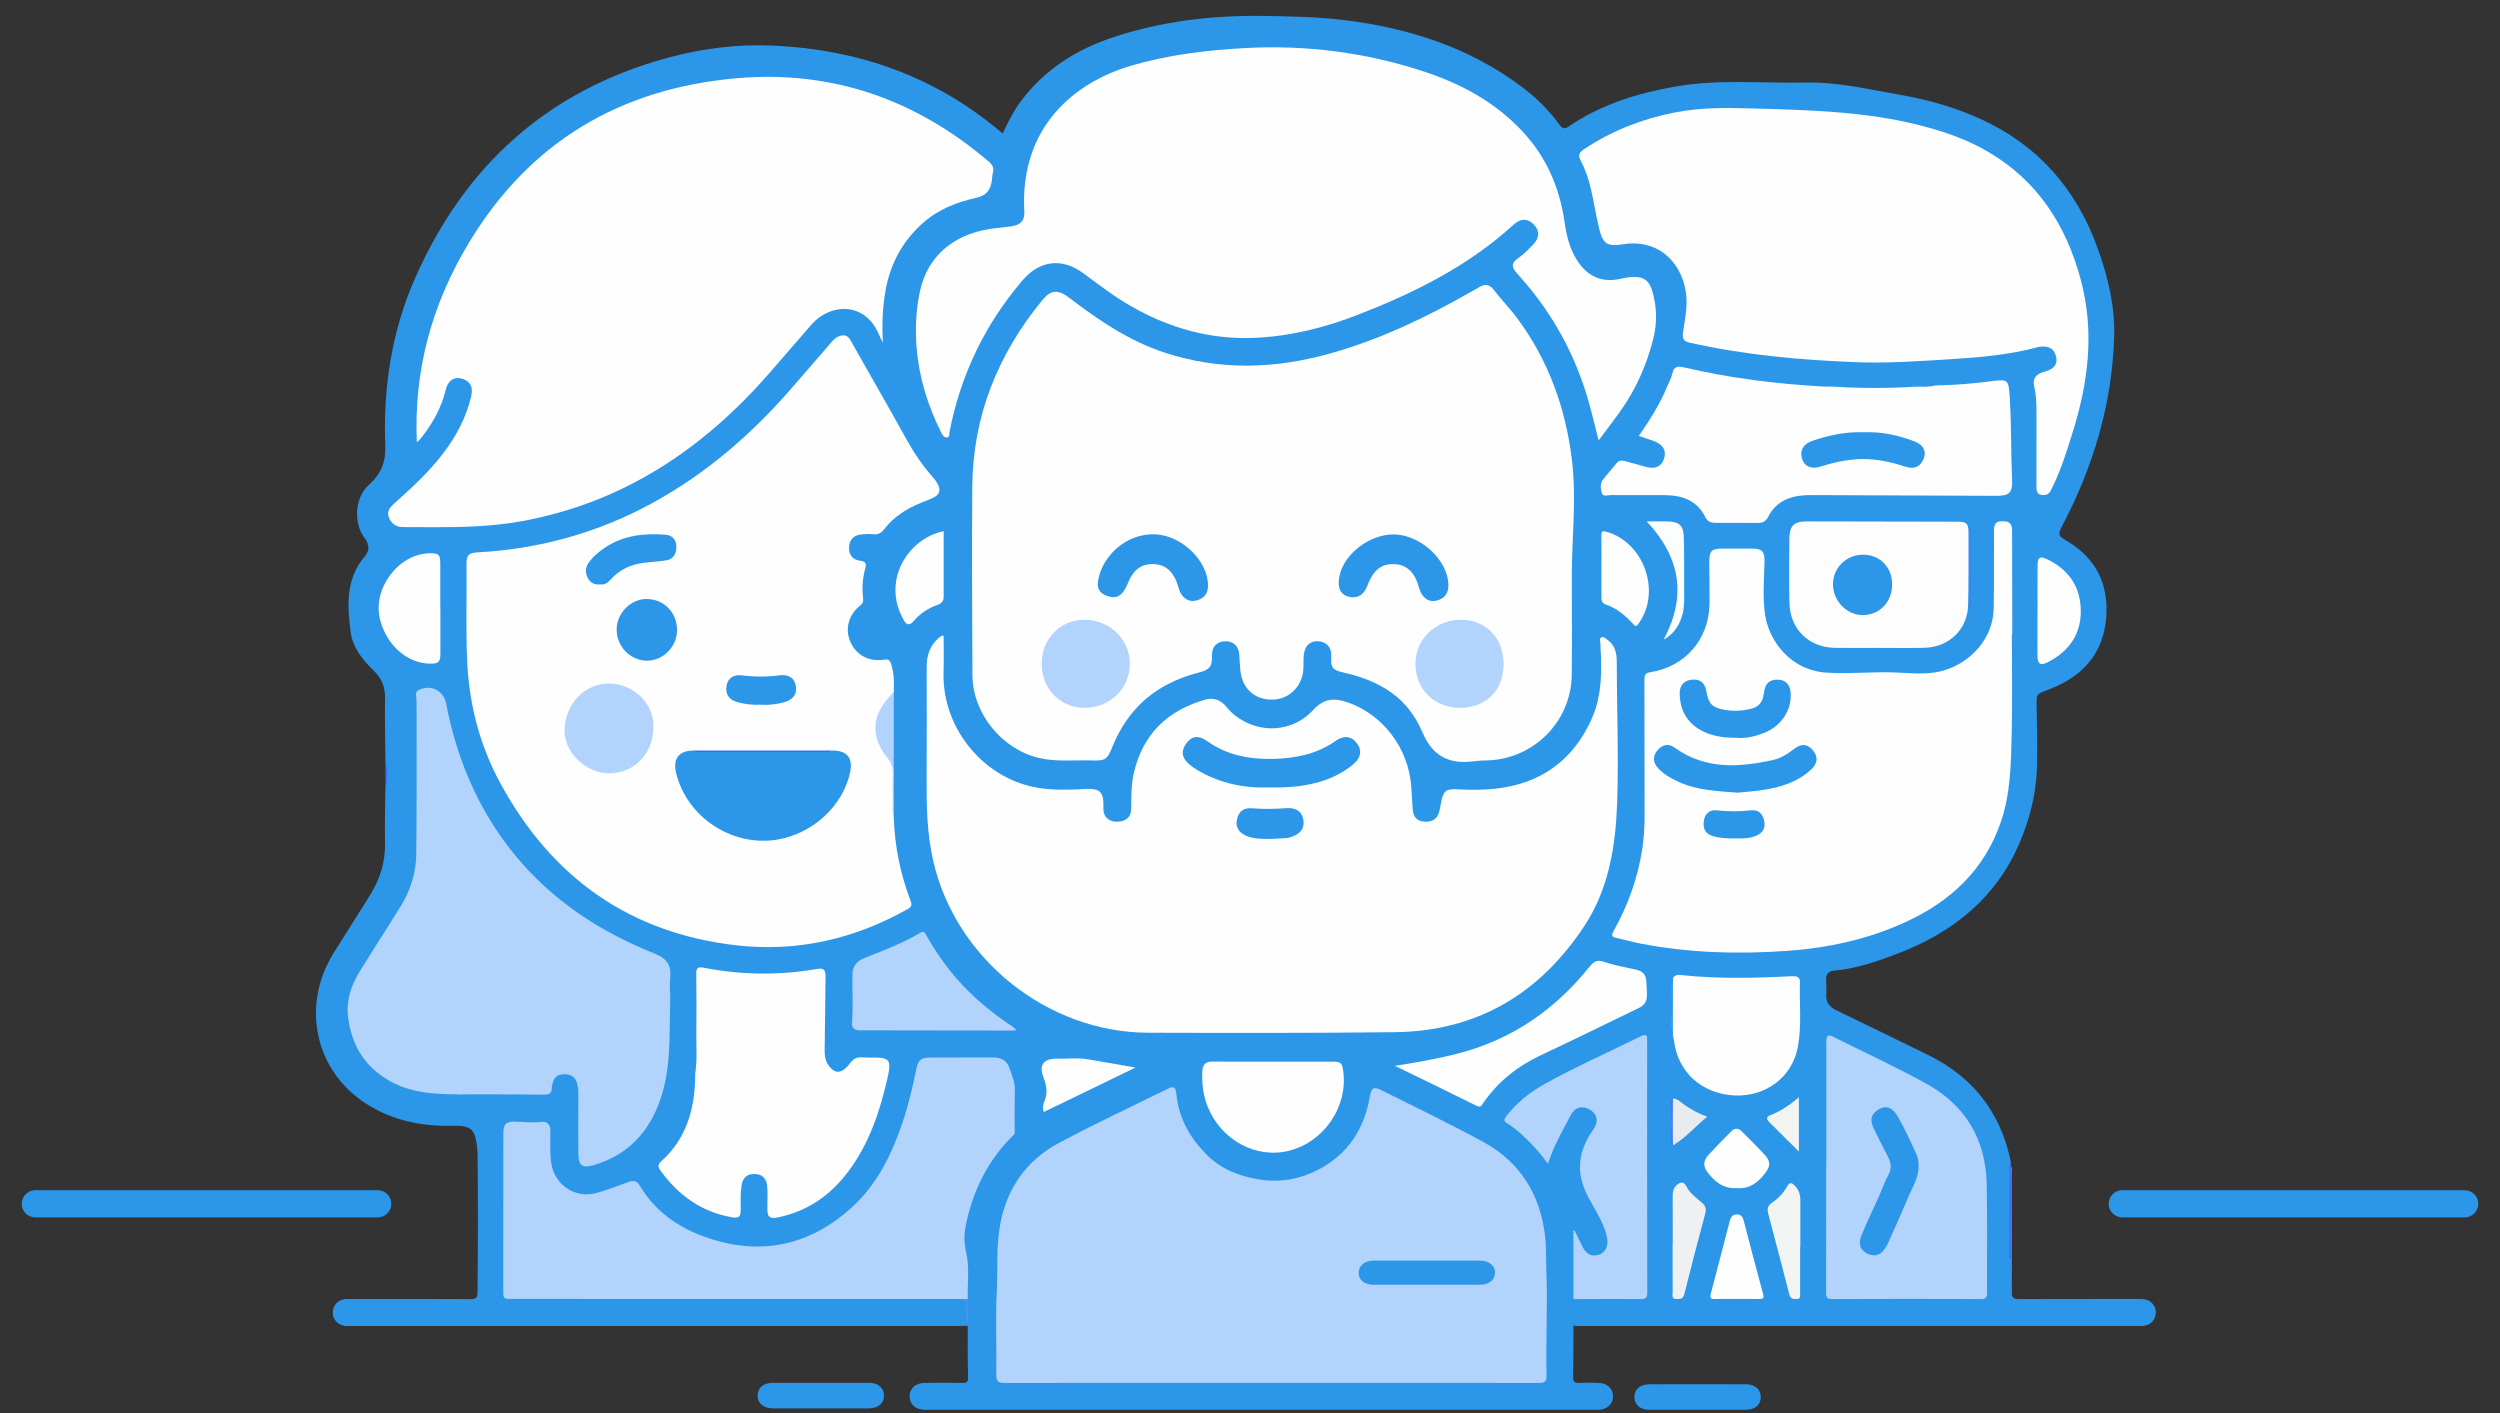 <?xml version="1.0" encoding="utf-8"?>
<!-- Generator: Adobe Illustrator 21.0.0, SVG Export Plug-In . SVG Version: 6.00 Build 0)  -->
<svg version="1.0" id="图层_1" xmlns="http://www.w3.org/2000/svg" xmlns:xlink="http://www.w3.org/1999/xlink" x="0px" y="0px"
	 viewBox="0 0 230 130" enable-background="new 0 0 230 130" xml:space="preserve">
<rect x="0" y="0" width="230" height="130" fill="#333333" stroke="none"/>
<path fill="#2C97E8" d="M35.453,69.83c-0.014-1.872-0.059-3.745-0.029-5.617c0.016-1.009-0.317-1.814-1.03-2.505
	c-1.031-0.999-1.95-2.109-2.138-3.578c-0.312-2.442-0.453-4.878,1.312-6.952c0.442-0.52,0.425-1.082-0.018-1.666
	c-1.056-1.391-0.911-3.747,0.384-4.903c1.108-0.989,1.572-2.071,1.511-3.599c-0.213-5.373,0.599-10.606,2.795-15.543
	C42.822,15.169,50.456,8.303,61.397,5.325c3.169-0.863,6.433-1.279,9.74-1.13c7.81,0.353,14.825,2.813,20.858,7.873
	c0.066,0.055,0.136,0.104,0.261,0.199c0.474-1.02,0.962-2.002,1.618-2.889c2.191-2.963,5.155-4.841,8.598-5.97
	c4.397-1.443,8.932-2,13.557-1.942c2.526,0.032,5.049,0.072,7.559,0.373c5.991,0.719,11.585,2.516,16.466,6.183
	c1.292,0.971,2.438,2.108,3.394,3.419c0.272,0.373,0.451,0.487,0.9,0.179c2.947-2.017,6.273-3.03,9.756-3.652
	c3.983-0.712,7.993-0.287,11.99-0.374c3.019-0.066,5.959,0.653,8.911,1.167c2.447,0.426,4.826,1.116,7.101,2.138
	c5.343,2.401,8.892,6.44,10.868,11.904c0.966,2.672,1.625,5.419,1.528,8.283c-0.208,6.136-1.925,11.865-4.773,17.277
	c-0.42,0.799-0.387,0.929,0.4,1.393c2.695,1.592,3.885,3.977,3.641,7.061c-0.244,3.074-1.905,5.152-4.696,6.374
	c-0.239,0.105-0.48,0.207-0.724,0.299c-0.984,0.371-0.998,0.369-0.982,1.434c0.03,1.957,0.098,3.923,0.026,5.87
	c-0.084,2.278-0.655,4.515-1.546,6.639c-2.159,5.151-6.14,8.332-11.224,10.282c-1.907,0.732-3.841,1.405-5.903,1.588
	c-0.479,0.043-0.739,0.326-0.722,0.834c0.016,0.457,0.045,0.916,0.016,1.371c-0.046,0.718,0.324,1.146,0.917,1.435
	c2.834,1.381,5.678,2.742,8.505,4.138c4.092,2.022,6.617,5.273,7.548,9.749c0.017,0.083,0.009,0.172,0.012,0.258
	c-0.12,0.226-0.06,0.47-0.06,0.704c-0.005,2.413-0.001,4.827-0.007,7.24c-0.001,0.207,0.076,0.431-0.064,0.623
	c0.142,0.013,0.074-0.085,0.074-0.156c-0.003-2.609-0.002-5.218-0.001-7.827c0-0.127-0.027-0.264,0.084-0.367
	c0.162,0.243,0.06,0.511,0.061,0.764c0.012,3.615,0.024,7.229,0.005,10.844c-0.003,0.512,0.173,0.605,0.639,0.603
	c3.68-0.017,7.36-0.008,11.041-0.012c0.353,0,0.703,0.005,1.004,0.211c0.435,0.298,0.634,0.722,0.543,1.241
	c-0.091,0.517-0.416,0.857-0.927,0.988c-0.186,0.048-0.388,0.044-0.583,0.044c-17.203,0.002-34.407,0.002-51.61,0.001
	c-0.109,0-0.217-0.01-0.326-0.015c-0.149-0.789-0.03-1.585-0.065-2.377c0.199-0.378,0.565-0.264,0.869-0.267
	c1.633-0.015,3.266-0.003,4.9-0.009c0.73-0.003,0.775-0.048,0.776-0.781c0.002-7.447,0.003-14.895,0-22.342
	c0-0.741-0.083-0.792-0.729-0.48c-2.684,1.299-5.403,2.527-8.028,3.945c-1.334,0.72-2.548,1.591-3.544,2.743
	c-0.469,0.542-0.452,0.637,0.132,1.07c1.178,0.875,2.159,1.949,3.157,3.14c0.282-0.712,0.633-1.328,0.91-1.982
	c0.315-0.743,0.716-1.445,1.137-2.129c0.529-0.861,1.306-1.018,2.051-0.492c0.622,0.438,0.787,1.1,0.436,1.774
	c-0.151,0.29-0.354,0.549-0.525,0.827c-0.977,1.59-1.042,3.242-0.301,4.933c0.42,0.958,1.002,1.834,1.451,2.779
	c0.254,0.535,0.464,1.083,0.53,1.673c0.088,0.791-0.251,1.388-0.868,1.571c-0.75,0.223-1.326-0.039-1.716-0.79
	c-0.204-0.394-0.417-0.785-0.498-1.072c-0.128,1.876,0.135,3.897-0.144,5.91c-0.027,0.802,0.055,1.605-0.046,2.404
	c-0.006,1.546,0.007,3.092-0.029,4.638c-0.011,0.469,0.134,0.6,0.586,0.571c0.585-0.038,1.176-0.022,1.763-0.006
	c0.793,0.022,1.32,0.525,1.321,1.236c0.001,0.71-0.525,1.209-1.316,1.243c-0.13,0.006-0.261,0.001-0.392,0.001
	c-20.425,0-40.849,0-61.274,0c-0.109,0-0.218,0.002-0.327-0.001c-0.848-0.019-1.394-0.497-1.399-1.224
	c-0.005-0.759,0.545-1.251,1.432-1.257c1.132-0.008,2.265-0.018,3.397,0.006c0.447,0.01,0.567-0.09,0.549-0.58
	c-0.057-1.544-0.028-3.091-0.032-4.637c-0.117-0.789-0.022-1.583-0.053-2.374c-0.095-0.335-0.116-0.678-0.12-1.026
	c-0.015-1.277-0.003-2.544-0.21-3.824c-0.339-2.099,0.44-4.022,1.261-5.902c0.693-1.586,1.656-2.997,2.855-4.246
	c0.15-0.156,0.311-0.305,0.383-0.519c0.057-1.258,0.015-2.514,0.018-3.771c-0.017-0.687-0.219-1.329-0.47-1.959
	c-0.224-0.561-0.631-0.889-1.242-0.898c-1.961-0.03-3.922-0.043-5.882,0.006c-0.714,0.018-0.964,0.287-1.129,1.118
	c-0.356,1.799-0.823,3.565-1.438,5.293c-0.917,2.575-2.194,4.953-4.093,6.926c-2.107,2.189-4.717,3.481-7.739,3.88
	c-4.233,0.56-7.856-0.783-10.98-3.606c-0.517-0.467-0.952-1.018-1.33-1.607c-0.419-0.652-0.528-0.691-1.287-0.461
	c-0.772,0.234-1.511,0.562-2.28,0.805c-1.647,0.52-3.018,0.117-4.099-1.202c-0.617-0.753-0.72-1.665-0.774-2.583
	c-0.036-0.608,0.007-1.22-0.015-1.83c-0.025-0.668-0.185-0.818-0.835-0.773c-0.611,0.042-1.215,0.014-1.824-0.057
	c-0.919-0.106-1.257,0.197-1.259,1.111c-0.009,4.663-0.006,9.325-0.001,13.988c0.001,0.784,0.049,0.815,1.027,0.815
	c13.225,0.001,26.45,0,39.675,0.001c0.37,0,0.741-0.009,1.111,0.006c0.237,0.01,0.487-0.005,0.658,0.215
	c-0.002,0.812,0.089,1.626-0.05,2.435c-0.239,0.007-0.478,0.019-0.718,0.019c-18.601,0.001-37.202,0.001-55.804,0
	c-0.239,0-0.483,0.016-0.717-0.019c-0.623-0.094-1.064-0.613-1.061-1.218c0.003-0.617,0.431-1.125,1.056-1.225
	c0.213-0.034,0.434-0.02,0.652-0.02c3.659-0.001,7.319-0.01,10.978,0.01c0.482,0.003,0.628-0.116,0.633-0.611
	c0.047-4.269,0.052-8.538,0.006-12.807c-0.001-0.087-0.001-0.175-0.01-0.261c-0.209-2.035-0.513-2.309-2.417-2.269
	c-2.81,0.06-5.501-0.522-7.895-2.078c-4.653-3.024-5.916-8.996-2.937-13.79c1.113-1.791,2.256-3.563,3.369-5.354
	c0.914-1.471,1.415-3.057,1.376-4.816c-0.036-1.609,0.016-3.221,0.029-4.831C35.55,71.743,35.547,70.786,35.453,69.83z"/>
<path fill="#2C97E8" d="M75.481,129.572c-1.459,0-2.918,0.003-4.376-0.001c-0.871-0.003-1.415-0.471-1.405-1.192
	c0.01-0.7,0.54-1.157,1.373-1.158c2.961-0.005,5.922-0.005,8.883,0c0.836,0.001,1.361,0.456,1.373,1.159
	c0.012,0.721-0.531,1.187-1.406,1.19C78.442,129.576,76.961,129.572,75.481,129.572z"/>
<path fill="#2C97E8" d="M156.21,127.349c1.459,0,2.918-0.004,4.376,0.001c0.874,0.003,1.415,0.469,1.405,1.193
	c-0.009,0.697-0.54,1.155-1.374,1.157c-2.961,0.005-5.922,0.005-8.883,0c-0.832-0.001-1.362-0.459-1.371-1.159
	c-0.01-0.724,0.53-1.188,1.405-1.191C153.249,127.346,154.73,127.349,156.21,127.349z"/>
<path fill="#3B6DF9" d="M185.025,107.304c0,2.845,0,5.69,0,8.534c-0.051,0-0.102,0-0.152,0.001c0-0.319,0-0.637,0-0.956
	c0-2.372-0.002-4.744,0.004-7.117c0.001-0.229-0.086-0.484,0.123-0.679C185.008,107.159,185.017,107.232,185.025,107.304z"/>
<path fill="#3267F8" d="M35.453,69.83c0.2,0.957,0.204,1.913-0.002,2.869C35.452,71.743,35.452,70.786,35.453,69.83z"/>
<path fill="#6188FA" d="M88.91,121.969c-0.001-0.815-0.002-1.631-0.002-2.446c0.033-0.052,0.076-0.062,0.129-0.03
	c-0.001,0.839-0.002,1.677-0.002,2.516C88.992,122,88.95,121.987,88.91,121.969z"/>
<path fill="#2C97E8" d="M144.874,119.518c-0.001,0.819-0.001,1.637-0.002,2.456c-0.036,0.023-0.075,0.038-0.117,0.046
	c0-0.845,0-1.689-0.001-2.534C144.804,119.461,144.843,119.471,144.874,119.518z"/>
<path fill="#FEFEFE" d="M144.606,52.868c0,3.092,0.038,6.185-0.009,9.277c-0.066,4.325-3.623,7.789-7.95,7.817
	c-0.325,0.002-0.653,0.023-0.975,0.068c-2.36,0.328-3.872-0.465-4.81-2.662c-0.728-1.703-1.823-3.051-3.401-4.012
	c-1.203-0.732-2.516-1.181-3.882-1.488c-0.983-0.221-1.151-0.439-1.101-1.424c0.042-0.826-0.353-1.345-1.094-1.437
	c-0.776-0.097-1.315,0.323-1.424,1.17c-0.061,0.472-0.02,0.957-0.054,1.434c-0.112,1.54-1.316,2.72-2.794,2.755
	c-1.644,0.039-2.813-0.983-2.995-2.638c-0.055-0.497-0.07-0.998-0.104-1.497c-0.054-0.791-0.551-1.257-1.31-1.231
	c-0.777,0.027-1.216,0.503-1.202,1.305c0.017,1-0.168,1.294-1.189,1.562c-2.398,0.629-4.496,1.736-6.104,3.669
	c-0.786,0.945-1.391,1.996-1.851,3.135c-0.496,1.227-0.648,1.333-1.999,1.291c-1.585-0.049-3.181,0.14-4.752-0.223
	c-3.423-0.791-6.124-4.104-6.141-7.614c-0.027-5.793-0.063-11.586-0.014-17.379c0.055-6.481,2.358-12.151,6.441-17.132
	c0.791-0.965,1.456-0.996,2.47-0.221c2.705,2.065,5.494,3.966,8.778,5.046c5.078,1.67,10.143,1.508,15.228,0.084
	c4.576-1.282,8.822-3.313,12.933-5.656c0.284-0.162,0.568-0.322,0.852-0.483c0.553-0.313,0.94-0.175,1.328,0.343
	c0.637,0.852,1.399,1.61,2.036,2.462c2.926,3.911,4.529,8.344,5.106,13.17C145.041,45.857,144.622,49.365,144.606,52.868z"/>
<path fill="#FEFEFE" d="M86.813,58.485c0,1.143,0.03,2.253-0.005,3.36c-0.165,5.188,3.803,9.973,8.949,10.675
	c1.287,0.176,2.605,0.149,3.912,0.073c1.58-0.092,1.895,0.223,1.844,1.786c-0.023,0.71,0.431,1.188,1.157,1.217
	c0.858,0.035,1.386-0.382,1.4-1.185c0.019-1.111-0.01-2.225,0.245-3.314c0.832-3.564,3.105-5.743,6.57-6.731
	c0.78-0.223,1.455,0.049,1.97,0.692c0.456,0.569,1.025,1.006,1.67,1.34c2.089,1.081,4.648,0.721,6.287-1.079
	c0.961-1.055,1.918-1.135,3.149-0.712c3.239,1.114,5.602,4.181,5.872,7.715c0.053,0.694,0.091,1.39,0.132,2.085
	c0.042,0.716,0.36,1.102,0.976,1.174c0.771,0.09,1.265-0.2,1.462-0.884c0.084-0.291,0.123-0.596,0.18-0.895
	c0.193-1.018,0.448-1.253,1.504-1.189c1.134,0.069,2.263,0.073,3.392-0.043c4.276-0.438,7.307-2.641,9.009-6.559
	c0.79-1.818,0.878-3.801,0.794-5.775c-0.014-0.326-0.042-0.653-0.04-0.979c0.001-0.209-0.131-0.511,0.054-0.608
	c0.255-0.134,0.477,0.134,0.675,0.286c0.633,0.487,0.77,1.199,0.77,1.93c0.002,4.312,0.184,8.625,0.038,12.936
	c-0.136,4.024-0.762,7.977-3.029,11.405c-4.116,6.225-9.853,9.669-17.446,9.755c-7.559,0.086-15.117,0.071-22.676,0.05
	c-9.241-0.026-17.686-6.761-19.764-15.769c-0.581-2.521-0.633-5.088-0.616-7.662c0.023-3.398,0.009-6.796,0.004-10.194
	c-0.002-1.075,0.287-2.02,1.146-2.729c0.067-0.055,0.136-0.11,0.21-0.154C86.64,58.487,86.689,58.496,86.813,58.485z"/>
<path fill="#FEFEFE" d="M82.226,75.197c0.084,2.648,0.606,5.211,1.55,7.683c0.149,0.39,0.074,0.56-0.272,0.755
	c-4.889,2.753-10.129,3.965-15.707,3.339c-9.861-1.106-17.046-6.247-21.75-14.887c-1.895-3.481-2.884-7.243-3.066-11.241
	c-0.135-2.962-0.024-5.918-0.06-8.876c-0.011-0.921,0.16-1.105,1.095-1.157c5.699-0.32,11.065-1.825,16.067-4.571
	c4.907-2.694,9.072-6.299,12.729-10.513c1.213-1.398,2.424-2.798,3.637-4.195c0.186-0.214,0.372-0.436,0.637-0.553
	c0.465-0.205,0.859-0.213,1.157,0.317c1.717,3.053,3.473,6.086,5.17,9.15c0.679,1.227,1.455,2.371,2.379,3.419
	c0.204,0.231,0.384,0.47,0.517,0.747c0.229,0.475,0.118,0.868-0.331,1.111c-0.398,0.216-0.833,0.366-1.255,0.537
	c-1.334,0.539-2.513,1.296-3.4,2.448c-0.248,0.323-0.524,0.479-0.942,0.441c-0.367-0.034-0.741-0.019-1.109,0.013
	c-0.731,0.064-1.125,0.477-1.158,1.17c-0.031,0.67,0.289,1.149,0.984,1.244c0.552,0.075,0.631,0.248,0.491,0.762
	c-0.24,0.886-0.293,1.806-0.182,2.721c0.037,0.305-0.049,0.465-0.28,0.65c-1.071,0.859-1.408,2.159-0.894,3.333
	c0.543,1.239,1.714,1.869,3.143,1.64c0.382-0.061,0.507,0.104,0.606,0.401c0.281,0.843,0.272,1.712,0.246,2.584
	c-0.101,0.268-0.276,0.485-0.455,0.706c-1.352,1.677-1.399,3.415-0.09,5.114c0.368,0.478,0.513,0.955,0.509,1.551
	C82.181,72.426,82.122,73.813,82.226,75.197z"/>
<path fill="#FEFEFE" d="M38.348,40.667c-0.282-6.653,1.403-12.705,4.78-18.314C48.726,13.059,57.062,8.135,67.755,7.2
	C76.55,6.43,84.28,9.153,90.977,14.877c0.34,0.29,0.49,0.577,0.37,1.014c-0.063,0.228-0.062,0.473-0.095,0.709
	c-0.132,0.925-0.533,1.399-1.459,1.606c-1.765,0.395-3.407,1.023-4.796,2.231c-1.95,1.696-3.105,3.826-3.539,6.359
	c-0.266,1.551-0.335,3.11-0.231,4.725c-0.123-0.249-0.261-0.492-0.367-0.748c-1.241-2.99-4.421-2.932-6.194-0.925
	c-1.355,1.534-2.671,3.102-4.022,4.638c-6.074,6.903-13.376,11.752-22.555,13.447c-2.688,0.496-5.408,0.577-8.132,0.569
	c-0.958-0.003-1.917-0.015-2.875-0.011c-0.65,0.003-1.08-0.322-1.306-0.899c-0.209-0.534,0.099-0.917,0.473-1.252
	c1.625-1.453,3.228-2.926,4.552-4.672c1.185-1.562,2.087-3.261,2.541-5.179c0.186-0.786-0.016-1.294-0.588-1.555
	c-0.828-0.379-1.513-0.043-1.752,0.945c-0.377,1.556-1.114,2.92-2.073,4.179c-0.119,0.156-0.245,0.306-0.374,0.454
	C38.516,40.558,38.459,40.586,38.348,40.667z"/>
<path fill="#FEFEFE" d="M147.073,40.515c-0.296-1.166-0.546-2.214-0.83-3.252c-1.203-4.397-3.303-8.312-6.333-11.724
	c-0.13-0.147-0.266-0.289-0.391-0.439c-0.491-0.59-0.47-0.912,0.147-1.344c0.505-0.354,0.929-0.79,1.354-1.225
	c0.62-0.633,0.652-1.266,0.12-1.843c-0.555-0.602-1.218-0.633-1.896-0.014c-4.172,3.811-9.135,6.271-14.33,8.291
	c-3.006,1.169-6.138,1.958-9.381,2.113c-4.113,0.197-7.924-0.869-11.482-2.91c-1.55-0.889-2.959-1.978-4.392-3.034
	c-1.937-1.428-3.993-1.199-5.57,0.641c-3.476,4.053-5.708,8.712-6.733,13.95c-0.038,0.196,0.047,0.499-0.251,0.519
	c-0.262,0.017-0.405-0.229-0.513-0.446c-1.215-2.438-2.026-4.995-2.255-7.72c-0.15-1.789-0.078-3.573,0.308-5.326
	c0.688-3.121,2.985-5.141,6.399-5.684c0.665-0.106,1.341-0.144,2.006-0.248c0.895-0.14,1.231-0.531,1.184-1.41
	c-0.412-7.747,4.647-11.852,9.855-13.375c3.421-1,6.935-1.424,10.486-1.615c5.606-0.301,11.077,0.403,16.406,2.154
	c3.457,1.136,6.586,2.827,9.106,5.535c2.202,2.366,3.403,5.177,3.856,8.336c0.188,1.307,0.498,2.563,1.257,3.667
	c0.921,1.339,2.173,1.888,3.786,1.556c0.34-0.07,0.682-0.148,1.027-0.176c1.195-0.097,1.726,0.275,2.04,1.432
	c0.378,1.393,0.404,2.806,0.058,4.199c-0.614,2.472-1.636,4.769-3.135,6.839C148.385,38.784,147.765,39.59,147.073,40.515z"/>
<path fill="#B1D3FC" d="M116.974,127.219c-8.17,0-16.34-0.007-24.51,0.014c-0.613,0.002-0.816-0.131-0.806-0.779
	c0.039-2.57-0.075-5.146,0.048-7.71c0.099-2.059-0.066-4.131,0.327-6.181c0.636-3.321,2.44-5.827,5.372-7.402
	c3.295-1.77,6.694-3.347,10.051-5.001c0.545-0.268,0.701-0.173,0.779,0.573c0.231,2.207,1.269,3.989,2.809,5.527
	c1.388,1.386,3.114,2.004,5.01,2.278c1.833,0.265,3.575-0.08,5.184-0.904c2.746-1.406,4.272-3.744,4.789-6.758
	c0.131-0.765,0.357-0.935,1.031-0.596c3.133,1.572,6.298,3.088,9.375,4.762c3.412,1.857,5.261,4.823,5.717,8.684
	c0.118,1.002,0.073,1.999,0.112,2.998c0.127,3.263-0.052,6.528,0.021,9.79c0.013,0.591-0.17,0.719-0.735,0.717
	C133.357,127.213,125.166,127.219,116.974,127.219z"/>
<path fill="#FEFEFE" d="M160.447,9.96c6.187,0.15,11.236,0.313,16.172,1.565c2.202,0.559,4.339,1.292,6.308,2.451
	c4.542,2.673,7.149,6.733,8.497,11.734c1.296,4.806,0.703,9.492-0.761,14.135c-0.503,1.596-0.991,3.202-1.716,4.719
	c-0.084,0.176-0.177,0.349-0.259,0.527c-0.184,0.402-0.508,0.52-0.915,0.433c-0.428-0.092-0.418-0.438-0.418-0.773
	c0.001-2.309-0.005-4.618,0.003-6.927c0.003-0.765-0.044-1.519-0.209-2.269c-0.149-0.681,0.094-1.069,0.759-1.301
	c0.205-0.071,0.419-0.121,0.616-0.21c0.518-0.234,0.78-0.626,0.644-1.205c-0.132-0.564-0.458-0.935-1.079-0.949
	c-0.195-0.004-0.4-0.011-0.585,0.04c-2.685,0.733-5.441,0.954-8.2,1.127c-2.846,0.178-5.691,0.375-8.548,0.264
	c-5.141-0.2-10.249-0.658-15.281-1.791c-0.573-0.129-0.72-0.356-0.64-0.923c0.181-1.287,0.48-2.578,0.242-3.886
	c-0.514-2.821-2.7-4.747-5.759-4.248c-1.468,0.239-1.861-0.033-2.208-1.498c-0.28-1.182-0.466-2.387-0.741-3.57
	c-0.212-0.911-0.514-1.805-0.947-2.635c-0.268-0.514-0.112-0.759,0.319-1.047c2.554-1.705,5.354-2.788,8.356-3.379
	C156.574,9.856,159.079,9.931,160.447,9.96z"/>
<path fill="#FEFEFE" d="M185.092,58.337c0,3.072,0.058,6.145-0.017,9.216c-0.066,2.714-0.097,5.444-0.996,8.067
	c-1.519,4.432-4.648,7.325-8.8,9.226c-3.465,1.586-7.134,2.373-10.923,2.638c-4.494,0.314-8.967,0.186-13.401-0.67
	c-0.747-0.144-1.481-0.359-2.226-0.517c-0.421-0.089-0.518-0.218-0.283-0.637c1.322-2.353,2.219-4.86,2.639-7.532
	c0.166-1.057,0.218-2.12,0.217-3.189c-0.007-4.14-0.002-8.28-0.017-12.419c-0.001-0.415,0.083-0.604,0.546-0.677
	c3.211-0.502,5.388-3.021,5.444-6.285c0.022-1.285-0.024-2.571-0.021-3.856c0.003-1.055,0.216-1.241,1.281-1.231
	c0.893,0.009,1.786,0.002,2.678,0c0.909-0.002,1.134,0.28,1.119,1.179c-0.028,1.652-0.195,3.312,0.062,4.956
	c0.363,2.317,2.277,5.06,5.654,5.279c2.03,0.131,4.048-0.086,6.072-0.026c1.258,0.037,2.511,0.19,3.782,0.022
	c2.641-0.348,5.454-2.592,5.516-5.942c0.044-2.352,0.016-4.706,0.028-7.058c0.004-0.804,0.202-0.965,0.973-0.917
	c0.596,0.037,0.691,0.408,0.692,0.896c0.001,2.702,0.009,5.403,0.015,8.105c0.001,0.458,0,0.915,0,1.373
	C185.114,58.337,185.103,58.337,185.092,58.337z"/>
<path fill="#B1D3FC" d="M42.242,100.679c-2.119-0.009-4.229-0.087-6.162-1.11c-2.415-1.278-3.728-3.294-4.059-6.003
	c-0.191-1.56,0.297-2.922,1.08-4.201c1.239-2.022,2.542-4.004,3.782-6.024c0.905-1.474,1.4-3.108,1.417-4.829
	c0.045-4.661,0.023-9.322,0.024-13.983c0-0.195-0.04-0.389-0.055-0.584c-0.017-0.215,0.059-0.383,0.264-0.476
	c1.148-0.522,2.281,0.057,2.521,1.295c0.917,4.747,2.689,9.127,5.615,13.004c2.434,3.224,5.455,5.777,8.96,7.771
	c1.516,0.862,3.096,1.587,4.711,2.244c1.108,0.451,1.451,1.126,1.315,2.317c-0.074,0.643,0.027,1.301,0.007,1.94
	c-0.099,3.074,0.116,6.191-0.927,9.164c-1.061,3.027-3.061,5.123-6.203,6.013c-0.966,0.274-1.32-0.018-1.324-1.051
	c-0.009-1.873-0.007-3.746,0.001-5.62c0.001-0.332-0.04-0.651-0.144-0.962c-0.197-0.59-0.628-0.772-1.22-0.749
	c-0.572,0.022-0.885,0.301-1.004,0.836c-0.033,0.148-0.085,0.298-0.082,0.446c0.008,0.526-0.327,0.595-0.738,0.591
	c-1.067-0.011-2.134-0.018-3.201-0.026C45.294,100.566,43.768,100.569,42.242,100.679z"/>
<path fill="#B1D3FC" d="M89.037,119.493c-0.043,0.01-0.086,0.02-0.129,0.03c-0.283-0.006-0.566-0.017-0.849-0.017
	c-13.638-0.001-27.276-0.001-40.915-0.001c-0.847,0-0.846,0-0.845-0.835c0.002-4.749,0.003-9.498,0.005-14.247
	c0-1.046,0.229-1.29,1.273-1.228c0.76,0.045,1.51,0.104,2.276,0.019c0.507-0.056,0.78,0.258,0.782,0.81
	c0.004,0.999-0.064,1.998,0.086,2.998c0.302,2.01,2.219,3.293,4.198,2.723c1.002-0.289,1.979-0.663,2.96-1.02
	c0.449-0.163,0.743-0.043,0.982,0.359c1.352,2.273,3.397,3.752,5.803,4.642c5.172,1.911,9.877,0.944,13.886-2.819
	c2.213-2.077,3.52-4.782,4.486-7.643c0.544-1.61,0.923-3.259,1.27-4.919c0.175-0.839,0.437-1.048,1.303-1.053
	c1.939-0.01,3.878-0.001,5.817-0.005c0.712-0.001,1.216,0.301,1.448,0.987c0.222,0.657,0.522,1.296,0.48,2.017
	c-0.113,1.345-0.078,2.691-0.018,4.037c-2.41,2.322-3.829,5.179-4.489,8.428c-0.164,0.806-0.159,1.631,0.037,2.449
	C89.221,116.621,88.985,118.064,89.037,119.493z"/>
<path fill="#FEFEFE" d="M178.598,35.445c1.502-0.037,2.997-0.167,4.486-0.361c1.683-0.22,1.705-0.179,1.812,1.491
	c0.161,2.501,0.103,5.006,0.214,7.507c0.056,1.268-0.221,1.538-1.497,1.533c-5.662-0.02-11.325-0.047-16.987-0.068
	c-0.744-0.003-1.477,0.07-2.178,0.348c-0.808,0.321-1.387,0.89-1.775,1.653c-0.202,0.397-0.495,0.57-0.938,0.565
	c-1.307-0.014-2.613-0.015-3.92-0.009c-0.41,0.002-0.731-0.134-0.913-0.505c-0.777-1.583-2.16-2.042-3.785-2.048
	c-1.633-0.005-3.267,0.01-4.9-0.003c-0.285-0.002-0.717,0.171-0.83-0.152c-0.143-0.41-0.204-0.91,0.113-1.31
	c0.39-0.493,0.815-0.958,1.207-1.449c0.208-0.26,0.448-0.31,0.749-0.226c0.649,0.181,1.303,0.346,1.95,0.536
	c0.819,0.24,1.412,0.004,1.662-0.685c0.27-0.744-0.008-1.322-0.828-1.649c-0.463-0.185-0.943-0.323-1.471-0.501
	c1.017-1.471,1.958-2.949,2.624-4.582c0.156-0.382,0.372-0.751,0.458-1.149c0.149-0.688,0.489-0.718,1.109-0.573
	c4.206,0.984,8.479,1.512,12.789,1.753c0.303,0.017,0.608,0.004,0.913,0.006c0.646-0.158,1.29,0.013,1.935,0.008
	c1.711-0.012,3.423,0.032,5.133-0.061c0.212-0.011,0.434-0.051,0.64,0.052c0.539,0.011,1.081,0.058,1.61-0.103
	C178.183,35.322,178.39,35.355,178.598,35.445z"/>
<path fill="#FEFEFE" d="M63.965,98.628c0.195-1.145,0.084-2.3,0.096-3.45c0.02-1.83,0.023-3.66-0.005-5.489
	c-0.008-0.551,0.026-0.788,0.712-0.655c3.428,0.663,6.873,0.717,10.323,0.125c0.697-0.12,0.86,0.015,0.856,0.738
	c-0.013,2.046-0.05,4.092-0.072,6.138c-0.008,0.714-0.083,1.436,0.411,2.064c0.482,0.612,0.963,0.682,1.54,0.144
	c0.237-0.221,0.41-0.512,0.653-0.725c0.423-0.373,0.956-0.21,1.444-0.218c2.006-0.034,2.133,0.124,1.687,2.058
	c-0.7,3.034-1.7,5.939-3.602,8.466c-1.623,2.156-3.704,3.589-6.359,4.159c-0.851,0.183-1.066,0.01-1.051-0.859
	c0.011-0.631,0.027-1.264-0.005-1.894c-0.041-0.799-0.445-1.201-1.159-1.223c-0.725-0.022-1.123,0.356-1.226,1.149
	c-0.093,0.716-0.072,1.434-0.063,2.153c0.009,0.659-0.181,0.786-0.834,0.673c-2.773-0.483-4.867-2.001-6.505-4.229
	c-0.229-0.312-0.359-0.573,0.005-0.896c2.435-2.17,3.152-5.012,3.151-8.129c-0.045-0.024-0.059-0.046-0.043-0.067
	C63.933,98.638,63.948,98.628,63.965,98.628z"/>
<path fill="#B1D3FC" d="M168.022,107.405c0-3.726,0-7.451,0-11.177c0-0.196-0.006-0.393,0.011-0.588
	c0.034-0.382,0.198-0.47,0.562-0.287c2.897,1.46,5.857,2.805,8.689,4.382c3.545,1.975,5.404,5.105,5.492,9.179
	c0.072,3.332,0.015,6.667,0.035,10c0.003,0.443-0.11,0.602-0.579,0.6c-4.554-0.016-9.107-0.019-13.661,0.003
	c-0.559,0.003-0.571-0.256-0.57-0.674c0.01-3.813,0.006-7.626,0.006-11.438C168.012,107.405,168.017,107.405,168.022,107.405z"/>
<path fill="#B1D3FC" d="M144.874,119.518c-0.039-0.012-0.079-0.023-0.12-0.032c0-2.084,0-4.168,0-6.252
	c0.032-0.015,0.064-0.03,0.096-0.046c0.237,0.485,0.473,0.97,0.711,1.455c0.377,0.769,0.842,1.002,1.559,0.783
	c0.569-0.174,0.879-0.813,0.726-1.559c-0.222-1.083-0.767-2.029-1.31-2.973c-0.6-1.042-1.13-2.095-1.175-3.347
	c-0.05-1.382,0.452-2.539,1.225-3.634c0.571-0.808,0.333-1.56-0.56-1.941c-0.585-0.249-1.156-0.06-1.52,0.627
	c-0.757,1.432-1.571,2.841-2.096,4.475c-0.612-0.867-1.287-1.623-2.017-2.329c-0.533-0.515-1.09-1.003-1.719-1.393
	c-0.328-0.204-0.34-0.339-0.107-0.644c0.968-1.273,2.193-2.232,3.575-3.001c2.874-1.6,5.889-2.917,8.831-4.38
	c0.534-0.265,0.564-0.027,0.564,0.414c-0.004,7.732-0.004,15.463,0.013,23.195c0.001,0.471-0.156,0.582-0.6,0.578
	C148.924,119.498,146.899,119.514,144.874,119.518z"/>
<path fill="#FDFDFD" d="M172.834,59.606c-1.329,0.001-2.658,0.013-3.987-0.002c-2.43-0.027-4.168-1.713-4.217-4.14
	c-0.04-1.96-0.024-3.921-0.007-5.881c0.011-1.224,0.408-1.614,1.619-1.613c4.639,0.002,9.278,0.014,13.917,0.028
	c0.741,0.002,0.94,0.192,0.94,0.93c0.001,2.243,0.018,4.488-0.033,6.73c-0.051,2.255-1.752,3.891-4.051,3.941
	C175.623,59.63,174.229,59.606,172.834,59.606z"/>
<path fill="#FEFEFE" d="M153.909,89.99c0.165-0.296,0.43-0.32,0.73-0.288c3.385,0.366,6.775,0.286,10.166,0.112
	c0.404-0.021,0.808,0.019,0.791,0.526c-0.066,1.997,0.173,4.017-0.195,5.986c-0.521,2.791-2.97,4.588-5.833,4.454
	c-3.001-0.14-5.229-2.168-5.561-5.055c-0.017-0.148-0.067-0.291-0.102-0.437c-0.178-0.901-0.067-1.811-0.067-2.716
	C153.835,91.713,153.725,90.846,153.909,89.99z"/>
<path fill="#FEFEFE" d="M117.138,97.673c1.806,0,3.611-0.001,5.417,0.001c0.82,0.001,0.921,0.093,1.028,0.91
	c0.422,3.233-1.76,6.444-4.942,7.271c-3.064,0.796-6.284-0.956-7.526-4.022c-0.439-1.084-0.555-2.176-0.496-3.314
	c0.029-0.573,0.298-0.858,0.908-0.852C113.396,97.684,115.267,97.673,117.138,97.673z"/>
<path fill="#FEFEFE" d="M128.334,98.058c2.02-0.32,4.008-0.657,5.961-1.176c4.863-1.292,8.783-4.016,11.914-7.911
	c0.392-0.488,0.704-0.714,1.378-0.478c0.938,0.328,1.935,0.489,2.91,0.707c0.578,0.129,0.935,0.437,0.964,1.056
	c0.022,0.478,0.072,0.956,0.054,1.432c-0.018,0.497-0.301,0.834-0.756,1.053c-2.977,1.433-5.935,2.904-8.928,4.303
	c-2.183,1.021-4.004,2.442-5.371,4.432c-0.144,0.21-0.234,0.445-0.601,0.263C133.357,100.5,130.844,99.282,128.334,98.058z"/>
<path fill="#B1D3FC" d="M79.114,94.789c-0.471,0.045-0.767-0.245-0.734-0.639c0.127-1.519,0.011-3.036,0.045-4.553
	c0.016-0.734,0.427-1.177,1.05-1.431c1.77-0.724,3.573-1.376,5.22-2.369c0.342-0.206,0.414,0.064,0.524,0.257
	c0.647,1.133,1.36,2.219,2.174,3.243c1.613,2.027,3.552,3.683,5.702,5.108c0.107,0.071,0.199,0.163,0.298,0.245
	c-0.218,0.154-0.465,0.076-0.697,0.077c-4.291,0.005-8.583,0.003-12.874,0.007C79.586,94.732,79.342,94.677,79.114,94.789z"/>
<path fill="#FEFEFE" d="M40.516,56.031c0,1.369,0.001,2.738,0,4.108c0,0.759-0.168,0.925-0.917,0.918
	c-2.124-0.021-3.992-1.644-4.624-4.017c-0.762-2.86,1.696-6.137,4.605-6.139c0.799-0.001,0.924,0.127,0.926,0.958
	c0.002,1.391,0.001,2.782,0.001,4.173C40.509,56.031,40.513,56.031,40.516,56.031z"/>
<path fill="#FEFEFE" d="M187.455,56.23c0-1.416-0.008-2.832,0.003-4.248c0.005-0.697,0.22-0.843,0.843-0.548
	c1.989,0.943,3.1,2.501,3.131,4.727c0.03,2.182-1.068,3.713-2.942,4.717c-0.794,0.425-1.048,0.239-1.045-0.662
	c0.004-1.329,0.001-2.657,0.001-3.986C187.45,56.23,187.452,56.23,187.455,56.23z"/>
<path fill="#FEFEFE" d="M86.818,48.87c0,2.028,0.002,4.047-0.002,6.067c-0.001,0.344-0.199,0.583-0.508,0.691
	c-0.905,0.313-1.673,0.811-2.29,1.553c-0.275,0.331-0.591,0.355-0.837-0.065C81.022,53.433,83.569,49.519,86.818,48.87z"/>
<path fill="#FEFEFE" d="M147.331,52.112c0-0.936,0.012-1.872-0.006-2.807c-0.007-0.358,0.04-0.506,0.458-0.388
	c3.473,0.979,5.075,5.523,2.972,8.446c-0.151,0.209-0.246,0.334-0.477,0.078c-0.721-0.8-1.529-1.484-2.574-1.835
	c-0.328-0.11-0.375-0.385-0.374-0.686C147.333,53.984,147.331,53.048,147.331,52.112z"/>
<path fill="#FEFEFE" d="M159.791,119.505c-0.654,0-1.308-0.016-1.96,0.006c-0.379,0.013-0.559-0.037-0.438-0.491
	c0.6-2.247,1.174-4.501,1.761-6.752c0.085-0.327,0.295-0.547,0.644-0.545c0.352,0.002,0.531,0.225,0.619,0.562
	c0.587,2.252,1.175,4.504,1.785,6.75c0.109,0.402-0.005,0.489-0.384,0.476C161.143,119.489,160.467,119.505,159.791,119.505z"/>
<path fill="#FEFEFE" d="M96.027,102.305c-0.123-0.37-0.08-0.693,0.091-1.086c0.296-0.68,0.138-1.43-0.117-2.097
	c-0.473-1.232,0.078-1.762,1.346-1.725c0.89,0.026,1.802-0.101,2.668,0.048c1.463,0.253,2.928,0.485,4.446,0.772
	C101.649,99.581,98.837,100.943,96.027,102.305z"/>
<path fill="#FEFEFE" d="M159.836,109.306c-1.312,0.085-2.135-0.62-2.814-1.555c-0.38-0.524-0.253-1.049,0.15-1.488
	c0.691-0.752,1.409-1.482,2.132-2.204c0.288-0.287,0.623-0.289,0.92,0.01c0.72,0.726,1.456,1.438,2.144,2.194
	c0.531,0.584,0.522,0.998,0.049,1.635C161.763,108.779,160.958,109.393,159.836,109.306z"/>
<path fill="#EFF0F1" d="M153.892,114.482c0-1.5,0.005-3-0.004-4.501c-0.002-0.368,0.077-0.693,0.359-0.939
	c0.348-0.303,0.651-0.408,0.917,0.13c0.316,0.639,0.913,1.038,1.432,1.495c0.319,0.281,0.398,0.559,0.288,0.972
	c-0.656,2.454-1.304,4.91-1.914,7.375c-0.114,0.462-0.344,0.503-0.73,0.499c-0.491-0.005-0.354-0.347-0.355-0.596
	c-0.009-1.478-0.005-2.957-0.005-4.436C153.884,114.482,153.888,114.482,153.892,114.482z"/>
<path fill="#F2F3F3" d="M165.613,114.692c0,1.437,0.003,2.875-0.003,4.312c-0.001,0.222,0.081,0.505-0.315,0.505
	c-0.316,0.001-0.567,0.011-0.673-0.405c-0.633-2.486-1.296-4.964-1.946-7.445c-0.107-0.409-0.065-0.743,0.349-1.011
	c0.591-0.382,1.058-0.912,1.412-1.519c0.234-0.402,0.418-0.315,0.685-0.048c0.384,0.383,0.509,0.846,0.509,1.365
	c-0.001,1.415,0,2.831,0,4.246C165.626,114.692,165.619,114.692,165.613,114.692z"/>
<path fill="#FCFDFD" d="M151.497,47.97c0.721,0,1.329-0.014,1.937,0.003c1.07,0.031,1.452,0.385,1.478,1.475
	c0.039,1.588,0.032,3.178,0.029,4.767c-0.002,0.76,0.048,1.526-0.145,2.275c-0.263,1.016-0.788,1.835-1.743,2.354
	C155.188,54.868,154.614,51.295,151.497,47.97z"/>
<path fill="#B1D3FC" d="M82.226,75.197c-0.195-0.615-0.065-1.247-0.087-1.871c-0.025-0.695-0.034-1.392,0-2.086
	c0.029-0.59-0.122-1.043-0.508-1.528c-1.654-2.079-1.429-4.086,0.596-6.042C82.227,67.513,82.226,71.355,82.226,75.197z"/>
<path fill="#F2F3F3" d="M165.499,105.945c-0.97-0.963-1.864-1.847-2.756-2.735c-0.244-0.243-0.236-0.473,0.102-0.602
	c0.963-0.366,1.796-0.945,2.654-1.652C165.499,102.643,165.499,104.234,165.499,105.945z"/>
<path fill="#E9ECEE" d="M153.892,101.072c0.482-0.009,0.767,0.37,1.114,0.601c0.617,0.41,1.246,0.783,2.055,1.062
	c-1.096,0.903-1.974,1.959-3.172,2.65C153.785,103.948,153.782,102.51,153.892,101.072z"/>
<path fill="#BBD0FE" d="M79.114,94.789c0.219-0.215,0.495-0.118,0.744-0.118c4.512-0.012,9.024-0.016,13.535-0.022
	c0.04,0.036,0.079,0.072,0.119,0.108c-0.08,0.018-0.16,0.052-0.24,0.052C88.552,94.804,83.833,94.796,79.114,94.789z"/>
<path fill="#2C97E8" d="M176.372,35.567c-2.569,0.16-5.139,0.173-7.708,0c0.13-0.158,0.312-0.123,0.481-0.123
	c2.248-0.001,4.497-0.001,6.745,0C176.06,35.444,176.242,35.409,176.372,35.567z"/>
<path fill="#2C97E8" d="M63.965,98.628c0.022,0.033,0.02,0.066-0.004,0.097c-0.175-0.119-0.147-0.302-0.147-0.473
	c-0.001-3.006,0-6.012,0.002-9.019c0-0.06,0.03-0.121,0.149-0.179C63.965,92.245,63.965,95.437,63.965,98.628z"/>
<path fill="#3E6FF8" d="M181.307,48.531c0,2.466,0,4.932,0,7.398c-0.016,0-0.032,0-0.048,0.001c0-2.466,0-4.932,0-7.398
	C181.275,48.531,181.291,48.531,181.307,48.531z"/>
<path fill="#2C97E8" d="M153.909,89.99c-0.002,1.766-0.003,3.532-0.005,5.299c-0.011,0.086-0.022,0.171-0.034,0.257
	c-0.038-0.006-0.096-0.01-0.096-0.015c-0.008-1.818-0.012-3.636-0.014-5.454c0-0.037,0.016-0.088,0.042-0.105
	C153.824,89.957,153.872,89.982,153.909,89.99z"/>
<path fill="#BACFFE" d="M42.242,100.679c0.126-0.163,0.308-0.129,0.477-0.13c1.208-0.002,2.416-0.002,3.625,0
	c0.169,0,0.351-0.032,0.476,0.132C45.294,100.681,43.768,100.68,42.242,100.679z"/>
<path fill="#366AF9" d="M153.892,101.072c-0.001,1.438-0.002,2.875-0.003,4.313c-0.036-0.004-0.104-0.008-0.104-0.013
	c-0.005-1.382-0.006-2.764-0.001-4.146C153.784,101.175,153.854,101.124,153.892,101.072z"/>
<path fill="#BACFFE" d="M93.335,104.328c-0.237-1.048-0.056-2.109-0.098-3.163c-0.012-0.288-0.119-0.61,0.116-0.874
	C93.347,101.637,93.341,102.982,93.335,104.328z"/>
<path fill="#2C97E8" d="M178.598,35.445c-0.205,0.006-0.411,0.012-0.616,0.019c-0.275-0.018-0.549-0.036-0.824-0.054
	C177.643,35.365,178.133,35.17,178.598,35.445z"/>
<path fill="#B1D3FC" d="M134.297,65.121c-2.37-0.011-4.08-1.725-4.073-4.08c0.007-2.245,1.858-4.026,4.181-4.023
	c2.324,0.003,3.939,1.697,3.924,4.113C138.313,63.538,136.702,65.132,134.297,65.121z"/>
<path fill="#B1D3FC" d="M95.837,61.035c0.004-2.265,1.717-4.019,3.924-4.017c2.348,0.002,4.21,1.824,4.183,4.094
	c-0.027,2.266-1.853,4.013-4.191,4.009C97.526,65.117,95.833,63.35,95.837,61.035z"/>
<path fill="#2C97E8" d="M111.139,53.844c0.008,0.783-0.371,1.25-1.153,1.421c-0.588,0.129-1.161-0.2-1.443-0.855
	c-0.119-0.277-0.179-0.579-0.287-0.862c-0.418-1.087-1.151-1.638-2.184-1.656c-1.03-0.018-1.775,0.511-2.233,1.59
	c-0.168,0.396-0.316,0.784-0.632,1.117c-0.452,0.475-0.919,0.378-1.425,0.197c-0.569-0.204-0.847-0.641-0.779-1.215
	c0.269-2.255,2.494-4.556,5.313-4.421C108.711,49.275,111.116,51.576,111.139,53.844z"/>
<path fill="#2C97E8" d="M133.253,53.831c0.01,0.786-0.365,1.252-1.114,1.43c-0.593,0.141-1.112-0.127-1.423-0.759
	c-0.104-0.212-0.17-0.444-0.238-0.672c-0.354-1.189-1.082-1.856-2.112-1.926c-1.134-0.077-1.87,0.41-2.416,1.602
	c-0.099,0.217-0.169,0.448-0.279,0.66c-0.338,0.653-0.883,0.904-1.573,0.739c-0.639-0.152-0.964-0.614-0.936-1.372
	c0.01-0.258,0.056-0.519,0.125-0.768c0.571-2.061,3.039-3.754,5.216-3.587c2.213,0.17,4.433,2.165,4.719,4.244
	C133.243,53.572,133.246,53.725,133.253,53.831z"/>
<path fill="#2C97E8" d="M116.879,72.438c-2.367,0.105-4.637-0.358-6.724-1.592c-0.243-0.143-0.479-0.304-0.694-0.486
	c-0.754-0.636-0.846-1.256-0.312-1.984c0.476-0.648,1.097-0.774,1.886-0.208c1.885,1.352,4.015,1.715,6.252,1.645
	c1.981-0.062,3.878-0.455,5.551-1.627c0.768-0.538,1.385-0.483,1.88,0.053c0.605,0.656,0.556,1.414-0.188,2.05
	c-1.027,0.878-2.233,1.423-3.536,1.753C119.656,72.381,118.291,72.475,116.879,72.438z"/>
<path fill="#2C97E8" d="M116.843,77.186c-0.761-0.01-1.52,0.01-2.24-0.315c-0.672-0.304-0.963-0.839-0.795-1.521
	c0.18-0.729,0.619-1.052,1.379-0.988c1.066,0.09,2.129,0.063,3.194-0.013c0.812-0.058,1.342,0.279,1.501,0.945
	c0.185,0.774-0.114,1.316-0.917,1.64c-0.18,0.073-0.37,0.145-0.561,0.162C117.886,77.143,117.364,77.159,116.843,77.186z"/>
<path fill="#2C97E8" d="M76.491,69.051c1.429-0.034,2.012,0.66,1.713,2.036c-0.669,3.078-3.449,5.628-6.716,6.16
	c-4.118,0.67-8.244-2.028-9.272-6.063c-0.35-1.374,0.218-2.131,1.6-2.134c0.139,0.088,0.295,0.059,0.444,0.059
	c3.928,0.001,7.857,0.001,11.785,0C76.196,69.108,76.351,69.136,76.491,69.051z"/>
<path fill="#B1D3FC" d="M56.027,71.144c-2.125,0.001-4.156-1.944-4.086-4.011c0.083-2.436,1.894-4.287,4.142-4.25
	c1.977,0.033,3.977,1.578,4.031,3.843C60.173,69.289,58.394,71.143,56.027,71.144z"/>
<path fill="#2C97E8" d="M62.287,58.015c-0.027,1.525-1.324,2.802-2.811,2.768c-1.535-0.035-2.773-1.351-2.744-2.915
	c0.028-1.512,1.355-2.807,2.829-2.761C61.138,55.157,62.316,56.413,62.287,58.015z"/>
<path fill="#2C97E8" d="M55.2,53.759c-1.048,0.176-1.593-1.13-1.116-1.875c0.41-0.64,0.981-1.106,1.597-1.517
	c1.697-1.133,3.608-1.327,5.573-1.172c0.499,0.039,0.893,0.376,0.961,0.915c0.091,0.714-0.236,1.314-0.825,1.423
	c-0.723,0.135-1.467,0.153-2.198,0.25c-1.18,0.157-2.206,0.632-3.01,1.535C55.909,53.626,55.59,53.832,55.2,53.759z"/>
<path fill="#2C97E8" d="M70.028,64.837c-0.788,0.033-1.521-0.054-2.236-0.252c-0.756-0.21-1.096-0.788-0.943-1.542
	c0.135-0.664,0.653-1.014,1.427-0.912c1.149,0.151,2.292,0.151,3.442-0.003c0.843-0.113,1.38,0.27,1.502,0.989
	c0.124,0.726-0.234,1.234-1.047,1.478c-0.186,0.056-0.377,0.097-0.568,0.133C71.07,64.829,70.53,64.872,70.028,64.837z"/>
<path fill="#3066F8" d="M76.491,69.051c-0.175,0.19-0.406,0.119-0.614,0.119c-3.816,0.004-7.632,0.004-11.448,0
	c-0.208,0-0.439,0.072-0.613-0.12C68.041,69.05,72.266,69.05,76.491,69.051z"/>
<path fill="#2C97E8" d="M131.269,118.198c-1.633,0-3.265,0.003-4.898-0.001c-0.874-0.002-1.392-0.437-1.37-1.139
	c0.02-0.643,0.566-1.081,1.371-1.082c3.265-0.003,6.531-0.003,9.796,0c0.832,0.001,1.398,0.478,1.375,1.143
	c-0.022,0.642-0.568,1.075-1.375,1.077C134.535,118.2,132.902,118.198,131.269,118.198z"/>
<path fill="#2C97E8" d="M159.86,72.926c-1.99-0.145-3.821-0.238-5.515-1.035c-0.673-0.317-1.317-0.678-1.821-1.241
	c-0.467-0.521-0.486-1.076-0.063-1.586c0.473-0.57,1.014-0.706,1.605-0.281c2.802,2.018,5.877,1.827,9.011,1.148
	c0.731-0.158,1.36-0.552,1.953-1.013c0.702-0.546,1.261-0.488,1.768,0.123c0.484,0.584,0.438,1.205-0.197,1.781
	c-1.276,1.157-2.851,1.632-4.51,1.871C161.297,72.808,160.493,72.862,159.86,72.926z"/>
<path fill="#2C97E8" d="M159.802,67.877c-1.099,0.008-2.088-0.112-3.016-0.542c-1.5-0.694-2.226-1.896-2.256-3.525
	c-0.014-0.779,0.427-1.23,1.181-1.286c0.717-0.054,1.15,0.315,1.277,1.089c0.184,1.124,0.543,1.491,1.653,1.689
	c0.783,0.14,1.564,0.106,2.336-0.064c0.836-0.184,1.201-0.61,1.305-1.483c0.105-0.879,0.497-1.25,1.292-1.225
	c0.752,0.024,1.152,0.484,1.176,1.349c0.043,1.573-0.963,3.005-2.547,3.588C161.404,67.764,160.579,67.958,159.802,67.877z"/>
<path fill="#2C97E8" d="M159.782,77.133c-0.841,0.017-1.535-0.013-2.207-0.214c-0.667-0.2-0.933-0.676-0.819-1.413
	c0.097-0.633,0.509-1.028,1.172-0.955c1.062,0.117,2.11,0.117,3.173-0.002c0.677-0.076,1.074,0.313,1.213,1.004
	c0.124,0.613-0.143,1.092-0.754,1.339C160.942,77.142,160.291,77.148,159.782,77.133z"/>
<path fill="#2C97E8" d="M171.455,39.771c1.626-0.076,3.171,0.267,4.667,0.832c0.918,0.347,1.18,1.04,0.758,1.805
	c-0.325,0.59-0.848,0.774-1.635,0.513c-1.269-0.421-2.558-0.695-3.902-0.687c-1.342,0.009-2.628,0.307-3.902,0.702
	c-0.956,0.296-1.643-0.164-1.718-1.099c-0.047-0.582,0.311-1.042,1.072-1.298C168.309,40.029,169.856,39.7,171.455,39.771z"/>
<path fill="#2C97E8" d="M176.506,107.234c0.042,1.071-0.527,1.908-0.902,2.801c-0.605,1.442-1.257,2.865-1.889,4.296
	c-0.465,1.053-1.102,1.389-1.909,1.006c-0.685-0.325-0.887-0.901-0.52-1.771c0.515-1.221,1.091-2.416,1.633-3.625
	c0.275-0.614,0.487-1.262,0.814-1.847c0.344-0.615,0.229-1.152-0.063-1.718c-0.438-0.85-0.875-1.702-1.294-2.562
	c-0.397-0.816-0.206-1.404,0.555-1.801c0.644-0.335,1.204-0.087,1.645,0.674c0.622,1.074,1.136,2.2,1.655,3.325
	C176.416,106.412,176.536,106.826,176.506,107.234z"/>
<path fill="#2C97E8" d="M174.075,53.761c0.002,1.617-1.135,2.813-2.691,2.829c-1.47,0.015-2.755-1.31-2.75-2.834
	c0.005-1.525,1.212-2.721,2.751-2.725C172.949,51.027,174.073,52.167,174.075,53.761z"/>
<path fill="#2C97E8" d="M34.75,112H3.25C2.562,112,2,111.438,2,110.75l0,0c0-0.688,0.562-1.25,1.25-1.25h31.5
	c0.688,0,1.25,0.562,1.25,1.25l0,0C36,111.438,35.438,112,34.75,112z"/>
<path fill="#2C97E8" d="M226.75,112h-31.5c-0.688,0-1.25-0.562-1.25-1.25l0,0c0-0.688,0.562-1.25,1.25-1.25h31.5
	c0.688,0,1.25,0.562,1.25,1.25l0,0C228,111.438,227.438,112,226.75,112z"/>
</svg>

